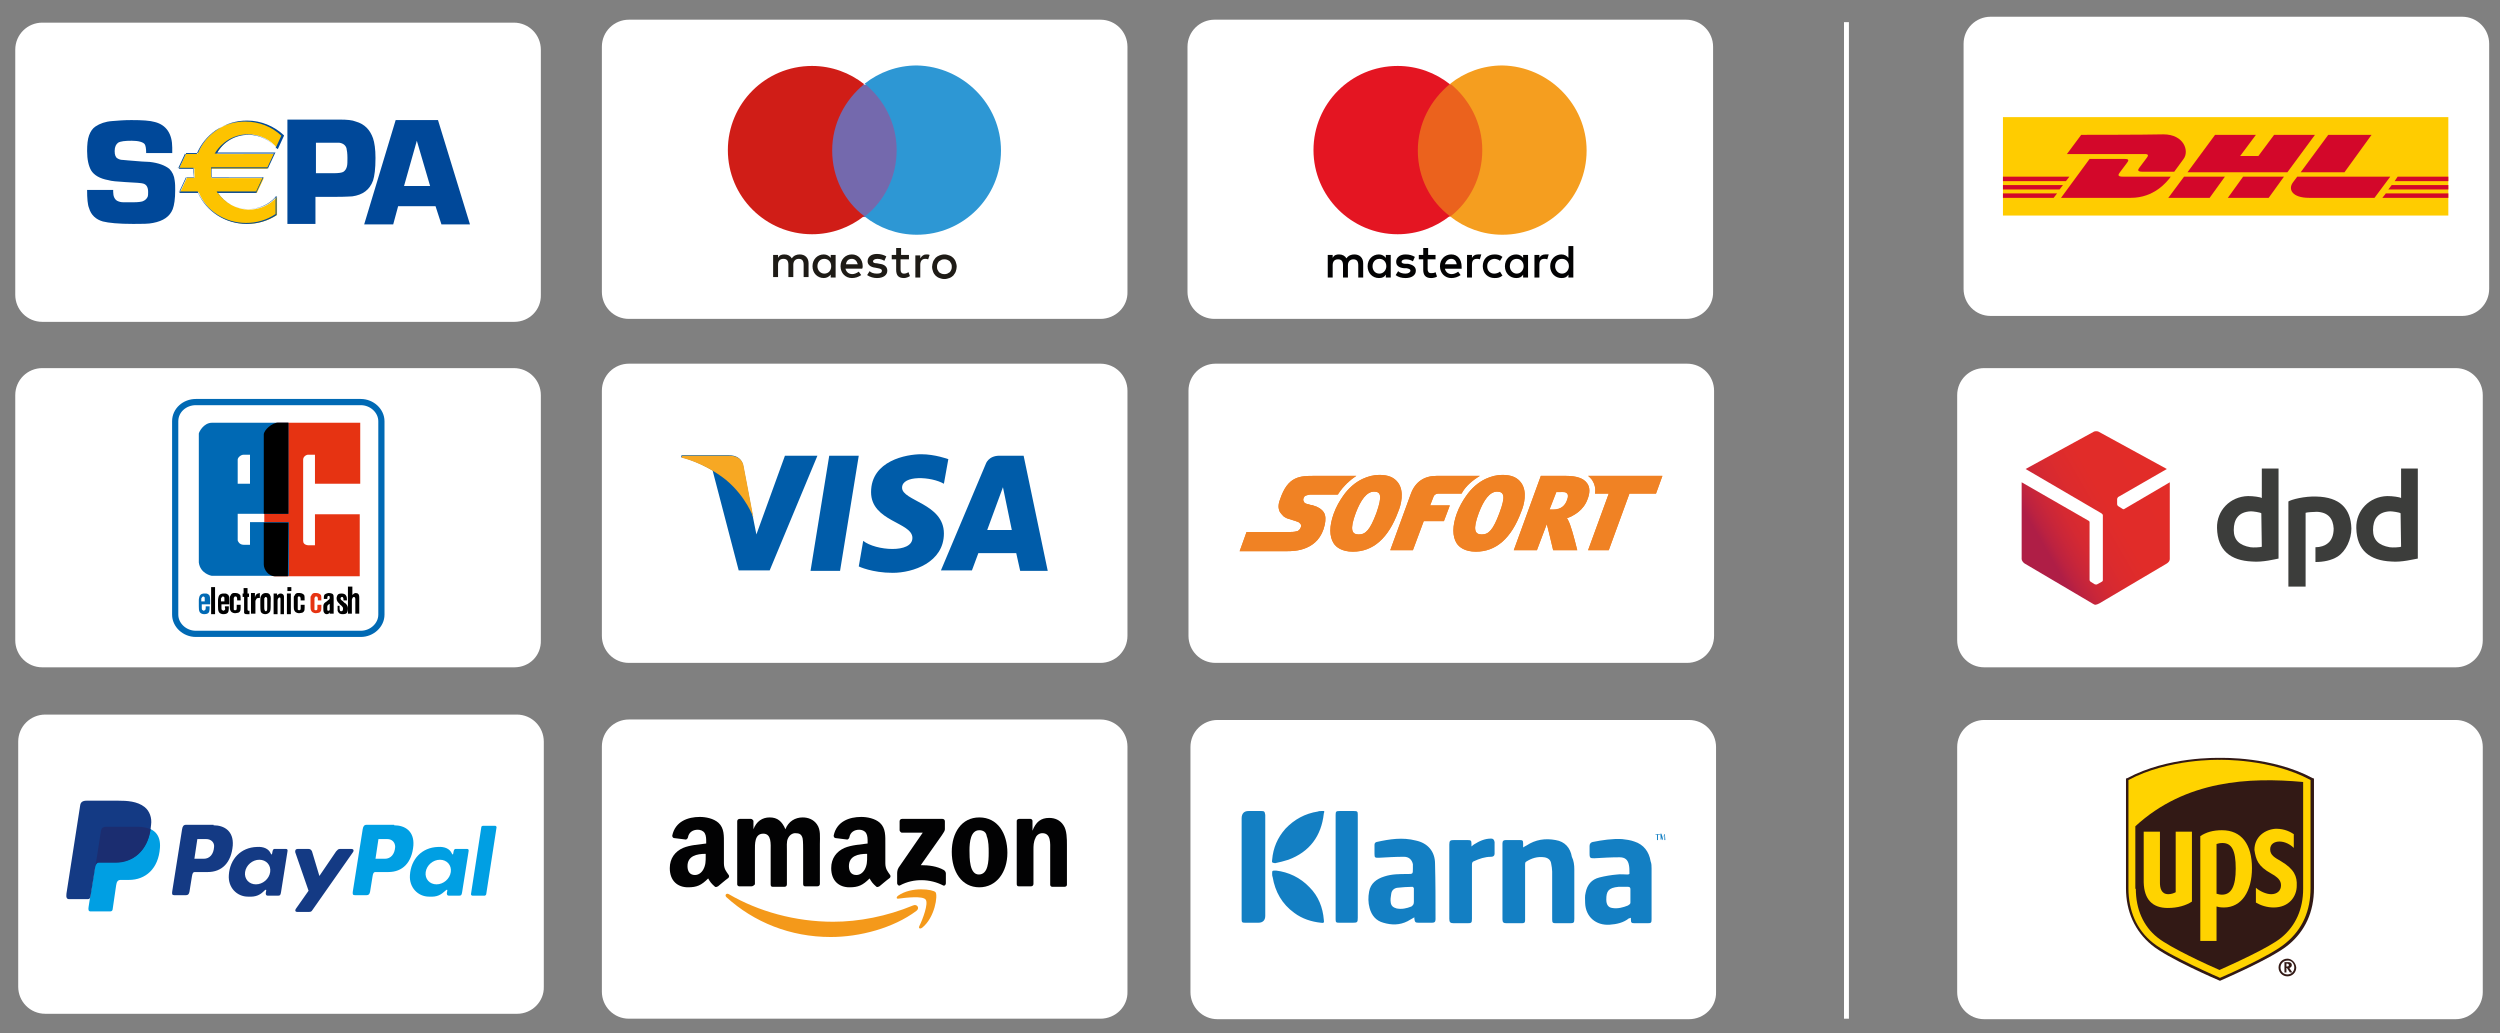 <?xml version="1.0" encoding="utf-8"?>
<!-- Generator: Adobe Illustrator 21.0.0, SVG Export Plug-In . SVG Version: 6.00 Build 0)  -->
<svg version="1.1" id="Ebene_1" xmlns="http://www.w3.org/2000/svg" xmlns:xlink="http://www.w3.org/1999/xlink" x="0px" y="0px"
	 viewBox="0 0 508 210" style="enable-background:new 0 0 508 210;" xml:space="preserve">
<rect x="0" y="0" width="508" height="210" fill="#808080" stroke="none"/>
<style type="text/css">
	.st0{fill-rule:evenodd;clip-rule:evenodd;fill:#FFFFFF;}
	.st1{clip-path:url(#SVGID_2_);fill:#137FC3;}
	.st2{fill-rule:evenodd;clip-rule:evenodd;fill:#009FE3;}
	.st3{fill-rule:evenodd;clip-rule:evenodd;fill:#143A84;}
	.st4{fill-rule:evenodd;clip-rule:evenodd;fill:#1B2D70;}
	.st5{fill:#7469AD;}
	.st6{fill:#D01D17;}
	.st7{fill:#2D97D4;}
	.st8{fill:#1E1B16;}
	.st9{fill:#004899;}
	.st10{fill:#FDC300;}
	.st11{fill-rule:evenodd;clip-rule:evenodd;fill:#FFFFFF;stroke:#0069B4;stroke-width:1.261;stroke-miterlimit:2.613;}
	.st12{fill-rule:evenodd;clip-rule:evenodd;fill:#0069B4;}
	.st13{fill-rule:evenodd;clip-rule:evenodd;}
	.st14{fill-rule:evenodd;clip-rule:evenodd;fill:#E63312;}
	.st15{fill-rule:evenodd;clip-rule:evenodd;fill:#F4991A;}
	.st16{fill-rule:evenodd;clip-rule:evenodd;fill:#020203;}
	.st17{fill:#F08224;}
	.st18{fill:#005CA9;}
	.st19{fill:#F7A823;}
	.st20{fill:#020203;}
	.st21{fill:#EB621D;}
	.st22{fill:#E41522;}
	.st23{fill:#F59E1F;}
	.st24{fill:#FFCC00;}
	.st25{fill:#D3072A;}
	.st26{fill:#321915;}
	.st27{fill:#FFD300;}
	.st28{fill-rule:evenodd;clip-rule:evenodd;fill:url(#XMLID_24_);}
	.st29{fill:#3C3D3B;}
	.st30{fill:none;stroke:#FFFFFF;stroke-miterlimit:10;}
</style>
<path class="st0" d="M104.5,135.6H8.6c-3.1,0-5.5-2.5-5.5-5.5V80.3c0-3.1,2.5-5.5,5.5-5.5h95.8c3.1,0,5.5,2.5,5.5,5.5v49.8
	C110,133.2,107.6,135.6,104.5,135.6z"/>
<path class="st0" d="M105.1,206H9.2c-3.1,0-5.5-2.5-5.5-5.5v-49.8c0-3.1,2.5-5.5,5.5-5.5h95.8c3.1,0,5.5,2.5,5.5,5.5v49.8
	C110.6,203.5,108.1,206,105.1,206z"/>
<path class="st0" d="M343.2,207.1h-95.8c-3.1,0-5.5-2.5-5.5-5.5v-49.8c0-3.1,2.5-5.5,5.5-5.5h95.8c3.1,0,5.5,2.5,5.5,5.5v49.8
	C348.8,204.6,346.3,207.1,343.2,207.1z"/>
<path class="st0" d="M342.8,134.7H247c-3.1,0-5.5-2.5-5.5-5.5V79.4c0-3.1,2.5-5.5,5.5-5.5h95.8c3.1,0,5.5,2.5,5.5,5.5v49.8
	C348.3,132.2,345.9,134.7,342.8,134.7z"/>
<path class="st0" d="M223.6,207h-95.8c-3.1,0-5.5-2.5-5.5-5.5v-49.8c0-3.1,2.5-5.5,5.5-5.5h95.8c3.1,0,5.5,2.5,5.5,5.5v49.8
	C229.2,204.5,226.7,207,223.6,207z"/>
<path class="st0" d="M223.6,64.8h-95.8c-3.1,0-5.5-2.5-5.5-5.5V9.5c0-3.1,2.5-5.5,5.5-5.5h95.8c3.1,0,5.5,2.5,5.5,5.5v49.8
	C229.2,62.3,226.7,64.8,223.6,64.8z"/>
<path class="st0" d="M342.6,64.8h-95.8c-3.1,0-5.5-2.5-5.5-5.5V9.5c0-3.1,2.5-5.5,5.5-5.5h95.8c3.1,0,5.5,2.5,5.5,5.5v49.8
	C348.2,62.3,345.7,64.8,342.6,64.8z"/>
<path class="st0" d="M104.5,65.4H8.6c-3.1,0-5.5-2.5-5.5-5.5V10.1c0-3.1,2.5-5.5,5.5-5.5h95.8c3.1,0,5.5,2.5,5.5,5.5v49.8
	C110,62.9,107.6,65.4,104.5,65.4z"/>
<g>
	<g>
		<defs>
			<rect id="SVGID_1_" x="252.3" y="164.8" width="86.1" height="23.8"/>
		</defs>
		<clipPath id="SVGID_2_">
			<use xlink:href="#SVGID_1_"  style="overflow:visible;"/>
		</clipPath>
		<path class="st1" d="M319.9,176.7c0,3.3,0,6.7,0,10c0,0.8-0.1,0.9-0.9,0.9c-0.9,0-1.8,0-2.8,0c-0.7,0-0.8-0.1-0.8-0.8
			c0-3.2,0-6.5,0-9.7c0-0.5-0.1-1.1-0.2-1.6c-0.1-0.8-0.7-1.2-1.4-1.3c-1.4-0.2-2.6,0.2-3.7,0.9c-0.2,0.1-0.2,0.4-0.2,0.6
			c0,2.7,0,5.4,0,8.2c0,1,0,2,0,3.1c0,0.5-0.2,0.6-0.7,0.6c-1,0-2,0-3.1,0c-0.6,0-0.8-0.2-0.8-0.8c0-5.1,0-10.3,0-15.4
			c0-0.5,0.2-0.7,0.7-0.7c0.9,0,1.8,0,2.8,0c0.6,0,0.7,0.1,0.7,0.7c0,0.2,0,0.4,0,0.8c0.3-0.2,0.5-0.3,0.7-0.4
			c1.8-1.2,3.8-1.5,5.9-1.1c1.9,0.3,3,1.6,3.3,3.4C319.8,174.9,319.9,175.8,319.9,176.7L319.9,176.7z M338.2,169.5L338,170
			c0,0.2-0.1,0.3-0.1,0.4c0-0.1-0.1-0.3-0.1-0.4l-0.2-0.6h-0.2l-0.1,1.2h0.1l0-0.5c0-0.2,0-0.4,0-0.5c0,0.1,0.1,0.3,0.1,0.5l0.2,0.6
			h0.1l0.2-0.6c0.1-0.2,0.1-0.3,0.2-0.4c0,0.1,0,0.3,0,0.5l0,0.5h0.2l-0.1-1.2H338.2z M291.6,175.5c0.1,3.8,0.1,7.5,0.1,11.3
			c0,0.5-0.2,0.7-0.7,0.7c-0.9,0-1.8,0-2.7,0c-0.7,0-0.8-0.1-0.9-0.8c0-0.1,0-0.2,0-0.3c-0.5,0.3-0.9,0.5-1.4,0.8
			c-1.6,0.8-3.2,0.8-4.9,0.3c-1.5-0.4-2.4-1.5-2.8-3c-0.3-1.1-0.3-2.2-0.1-3.3c0.3-1.7,1.5-2.6,3.1-3.1c1.5-0.5,3.1-0.5,4.7-0.5
			c1.1,0,1.1,0,1.1-1.1c0-0.3,0-0.6,0-0.9c-0.2-0.9-0.8-1.5-1.8-1.5c-1.7,0-3.4,0.1-5.1,0.2c-0.8,0-0.9,0-0.9-0.8c0-0.6,0-1.2,0-1.8
			c0-0.3,0.1-0.5,0.4-0.6c2.7-0.6,5.3-1,8-0.3C290.1,171.3,291.6,173,291.6,175.5L291.6,175.5z M287.3,183.2c0-0.4,0-0.8,0-1.2
			c0-0.5,0-1,0-1.5c0-0.1-0.2-0.3-0.3-0.3c-1,0-2.1,0.1-3.1,0.2c-0.6,0.1-1.1,0.5-1.2,1.2c-0.1,0.6-0.2,1.2-0.1,1.8
			c0.1,0.7,0.5,1,1.2,1.2c1,0.2,2,0,3-0.4C287.2,183.9,287.3,183.7,287.3,183.2L287.3,183.2z M335.6,176.5c0,3.4,0,6.9,0,10.3
			c0,0.7-0.1,0.8-0.8,0.8c-0.9,0-1.7,0-2.6,0c-0.7,0-0.8-0.1-0.8-0.8c0-0.1,0-0.2,0-0.2c0,0,0-0.1-0.1-0.1c-0.1,0.1-0.2,0.1-0.3,0.1
			c-1.1,0.9-2.5,1.2-3.9,1.3c-2.8,0.2-4.9-1.6-5-4.4c0-0.7-0.1-1.4,0.1-2.1c0.3-1.6,1.2-2.7,2.8-3.1c1.2-0.3,2.4-0.5,3.6-0.6
			c0.7-0.1,1.4,0,2.1,0c0.3,0,0.5-0.1,0.4-0.4c0-0.5,0-1-0.1-1.5c-0.2-1.1-0.8-1.6-1.9-1.6c-1.7,0-3.4,0.1-5.1,0.2c-0.8,0-1,0-1-0.9
			c0-0.5,0-1.1,0-1.6c0-0.4,0.2-0.7,0.6-0.8c2-0.4,4-0.7,6-0.6c0.8,0.1,1.7,0.2,2.5,0.5c1.9,0.6,3,2.1,3.3,4
			C335.6,175.5,335.6,176,335.6,176.5L335.6,176.5z M331.3,183.4c0-0.4,0-0.9,0-1.3c0-0.5,0-1,0-1.4c0-0.3-0.1-0.5-0.5-0.5
			c-0.6,0-1.3,0-1.9,0c-2.1,0.2-2.5,0.9-2.5,2.6c0,1,0.4,1.6,1.2,1.7c1.1,0.2,2.2-0.1,3.2-0.5C331.1,183.8,331.3,183.7,331.3,183.4
			L331.3,183.4z M275.1,164.8h-2.9c-0.7,0-0.8,0.1-0.8,0.8v21.2c0,0.6,0.1,0.7,0.7,0.7c0.9,0,1.9,0,2.8,0c0.9,0,1-0.1,1-1v-18
			c0-1,0-2,0-3C275.9,164.9,275.8,164.8,275.1,164.8L275.1,164.8z M336.3,169.6h0.4v1.1h0.2v-1.1h0.4v-0.1h-0.9V169.6z M303,170.4
			c-1.3,0-2.4,0.5-3.5,1.2c-0.1,0.1-0.3,0.2-0.5,0.4c0-0.2,0-0.4,0-0.5c0-0.7-0.1-0.8-0.8-0.8c-0.9,0-1.8,0-2.7,0
			c-0.8,0-1,0.1-1,0.9v6.8c0,2.8,0,5.5,0,8.3c0,0.7,0.2,0.9,0.9,0.9c0.9,0,1.9,0,2.8,0c0.8,0,0.9-0.1,0.9-0.9c0-3.7,0-7.3,0-11
			c0-0.4,0.1-0.6,0.4-0.7c1.1-0.5,2.2-0.9,3.5-0.9c0.4,0,0.7-0.2,0.7-0.6c0-0.8,0-1.6,0-2.4C303.6,170.6,303.4,170.4,303,170.4
			L303,170.4z M256.3,164.8c-0.9,0-1.7,0-2.6,0c-0.9,0-1.4,0.5-1.4,1.5v10.2c0,3.4,0,6.9,0,10.3c0,0.6,0.1,0.7,0.7,0.7
			c0.9,0,1.8,0,2.7,0c0.9,0,1.4-0.5,1.4-1.4v-20.5C257,164.9,256.9,164.8,256.3,164.8L256.3,164.8z M266.1,180.3
			c-1.9-2-4.3-3.1-6.8-3.4c-0.8,0-0.8,0-0.8,0.6c0,0.2,0,0.5,0.1,0.7c0.5,3,1.9,5.5,4.4,7.3c1.6,1.2,3.5,1.8,5.4,2
			c0.6,0.1,0.7,0,0.6-0.6C268.8,184.4,267.9,182.1,266.1,180.3L266.1,180.3z M268.5,164.8c-0.2,0-0.5,0-0.7,0.1
			c-2.6,0.4-4.8,1.6-6.6,3.5c-1.6,1.8-2.5,3.9-2.7,6.3c-0.1,0.6,0,0.6,0.6,0.7c0.9-0.2,1.8-0.4,2.7-0.7c4.3-1.6,6.7-4.8,7.2-9.4
			C269.2,164.8,269.1,164.7,268.5,164.8L268.5,164.8z M268.5,164.8"/>
	</g>
</g>
<g>
	<path class="st2" d="M21.6,168H28c3.4,0,4.7,1.7,4.5,4.3c-0.3,4.2-2.9,6.5-6.3,6.5h-1.7c-0.5,0-0.8,0.3-0.9,1.1l-0.7,4.8
		c0,0.3-0.2,0.5-0.5,0.5h-4c-0.4,0-0.5-0.3-0.4-0.9l2.4-15.5C20.6,168.3,20.9,168,21.6,168z"/>
	<path class="st3" d="M43.4,167.7c2.2,0,4.1,1.2,3.9,4.1c-0.3,3.5-2.2,5.4-5.1,5.4h-2.6c-0.4,0-0.5,0.3-0.6,0.9l-0.5,3.1
		c-0.1,0.5-0.3,0.7-0.7,0.7h-2.4c-0.4,0-0.5-0.2-0.4-0.8l2-12.6c0.1-0.6,0.3-0.9,0.8-0.9H43.4L43.4,167.7z M39.5,174.5l1.9,0
		c1.2,0,2-0.9,2.1-2.4c0.1-0.9-0.6-1.6-1.6-1.6l-1.8,0L39.5,174.5L39.5,174.5z M53.7,181c0.2-0.2,0.4-0.3,0.4-0.1l-0.1,0.6
		c0,0.3,0.1,0.5,0.4,0.5h2.1c0.4,0,0.5-0.1,0.6-0.7l1.3-8.2c0.1-0.4,0-0.6-0.3-0.6h-2.3c-0.2,0-0.3,0.1-0.4,0.4l-0.1,0.5
		c0,0.3-0.2,0.3-0.3,0c-0.4-0.9-1.4-1.4-2.8-1.3c-3.3,0.1-5.5,2.5-5.7,5.7c-0.2,2.5,1.6,4.4,3.9,4.4C52.1,182.3,52.9,181.8,53.7,181
		L53.7,181z M52,179.7c-1.4,0-2.4-1.1-2.2-2.5c0.2-1.4,1.5-2.5,2.9-2.5s2.4,1.1,2.2,2.5C54.7,178.6,53.4,179.7,52,179.7L52,179.7z
		 M62.6,172.5h-2.1c-0.4,0-0.6,0.3-0.5,0.7l2.7,7.8l-2.6,3.7c-0.2,0.3-0.1,0.6,0.3,0.6h2.4c0.4,0,0.5-0.1,0.7-0.4l8.2-11.7
		c0.3-0.4,0.1-0.7-0.3-0.7l-2.3,0c-0.4,0-0.5,0.2-0.8,0.5l-3.4,5l-1.5-5C63.2,172.6,63,172.5,62.6,172.5z"/>
	<path class="st2" d="M80.1,167.7c2.2,0,4.1,1.2,3.9,4.1c-0.3,3.5-2.2,5.4-5.1,5.4h-2.6c-0.4,0-0.5,0.3-0.6,0.9l-0.5,3.1
		c-0.1,0.5-0.3,0.7-0.7,0.7h-2.4c-0.4,0-0.5-0.2-0.4-0.8l2-12.6c0.1-0.6,0.3-0.9,0.8-0.9H80.1L80.1,167.7z M76.3,174.5l1.9,0
		c1.2,0,2-0.9,2.1-2.4c0-0.9-0.6-1.6-1.6-1.6l-1.8,0L76.3,174.5L76.3,174.5z M90.5,181c0.2-0.2,0.4-0.3,0.4-0.1l-0.1,0.6
		c0,0.3,0.1,0.5,0.4,0.5h2.1c0.4,0,0.5-0.1,0.6-0.7l1.3-8.2c0.1-0.4,0-0.6-0.3-0.6h-2.3c-0.2,0-0.3,0.1-0.4,0.4l-0.1,0.5
		c0,0.3-0.2,0.3-0.3,0c-0.4-0.9-1.4-1.4-2.8-1.3c-3.3,0.1-5.5,2.5-5.7,5.7c-0.2,2.5,1.6,4.4,3.9,4.4C88.9,182.3,89.6,181.8,90.5,181
		L90.5,181z M88.7,179.7c-1.4,0-2.4-1.1-2.2-2.5c0.2-1.4,1.5-2.5,2.9-2.5c1.4,0,2.4,1.1,2.2,2.5C91.4,178.6,90.1,179.7,88.7,179.7
		L88.7,179.7z M98.5,182H96c-0.2,0-0.3-0.2-0.3-0.3l2.1-13.6c0-0.2,0.2-0.3,0.4-0.3h2.4c0.2,0,0.3,0.2,0.3,0.3l-2.1,13.6
		C98.8,181.8,98.6,182,98.5,182z"/>
	<path class="st3" d="M17.6,162.7H24c1.8,0,3.9,0.1,5.4,1.3c1,0.8,1.5,2.2,1.3,3.6c-0.4,4.9-3.3,7.6-7.2,7.6h-3.2
		c-0.5,0-0.9,0.4-1,1.3l-0.9,5.6c-0.1,0.4-0.2,0.6-0.5,0.6h-3.9c-0.4,0-0.6-0.3-0.5-1.1l2.8-18C16.4,163,16.8,162.7,17.6,162.7z"/>
	<path class="st4" d="M19.4,176l1.1-7.1c0.1-0.6,0.4-0.9,1.1-0.9H28c1.1,0,1.9,0.2,2.6,0.5c-0.6,4.3-3.5,6.8-7.1,6.8h-3.2
		C19.8,175.2,19.5,175.4,19.4,176z"/>
</g>
<g>
	<rect x="168.2" y="17.2" class="st5" width="15" height="26.9"/>
	<path class="st6" d="M169.1,30.6c0-5.5,2.6-10.3,6.5-13.5c-2.9-2.3-6.6-3.7-10.6-3.7c-9.5,0-17.1,7.7-17.1,17.1
		c0,9.5,7.7,17.1,17.1,17.1c4,0,7.7-1.4,10.6-3.7C171.7,41,169.1,36.1,169.1,30.6"/>
	<path class="st7" d="M203.4,30.6c0,9.5-7.7,17.1-17.1,17.1c-4,0-7.7-1.4-10.6-3.7c4-3.1,6.5-8,6.5-13.5c0-5.5-2.6-10.3-6.5-13.5
		c2.9-2.3,6.6-3.7,10.6-3.7C195.7,13.5,203.4,21.2,203.4,30.6"/>
	<path class="st8" d="M188.2,51.7c0.2,0,0.5,0,0.7,0.1l-0.3,0.9c-0.2-0.1-0.4-0.1-0.6-0.1c-0.6,0-1,0.4-1,1.2v2.6h-1v-4.5h1v0.6
		C187.3,52,187.7,51.7,188.2,51.7 M184.6,52.7H183v2.1c0,0.5,0.2,0.8,0.7,0.8c0.3,0,0.6-0.1,0.9-0.3l0.3,0.8
		c-0.3,0.2-0.8,0.4-1.2,0.4c-1.2,0-1.6-0.6-1.6-1.7v-2.1h-0.9v-0.9h0.9v-1.4h1v1.4h1.6V52.7z M171.9,53.7c0.1-0.7,0.5-1.1,1.2-1.1
		c0.6,0,1,0.4,1.2,1.1H171.9z M175.3,54.1c0-1.4-0.9-2.4-2.2-2.4c-1.3,0-2.3,1-2.3,2.4c0,1.4,1,2.4,2.3,2.4c0.7,0,1.3-0.2,1.9-0.6
		l-0.5-0.7c-0.4,0.3-0.9,0.5-1.3,0.5c-0.6,0-1.2-0.3-1.4-1.1h3.4C175.3,54.4,175.3,54.2,175.3,54.1 M179.7,53
		c-0.3-0.2-0.8-0.4-1.4-0.4c-0.5,0-0.9,0.2-0.9,0.5c0,0.3,0.3,0.4,0.8,0.4l0.5,0.1c1,0.1,1.6,0.6,1.6,1.4c0,0.9-0.8,1.5-2.1,1.5
		c-0.7,0-1.4-0.2-2-0.6l0.5-0.8c0.3,0.3,0.8,0.5,1.5,0.5c0.7,0,1-0.2,1-0.6c0-0.3-0.3-0.4-0.8-0.5l-0.5-0.1c-1-0.1-1.6-0.6-1.6-1.3
		c0-0.9,0.7-1.5,1.9-1.5c0.7,0,1.4,0.2,1.9,0.5L179.7,53z M191.9,52.7c-0.2,0-0.4,0-0.6,0.1c-0.2,0.1-0.3,0.2-0.5,0.3
		c-0.1,0.1-0.2,0.3-0.3,0.5c-0.1,0.2-0.1,0.4-0.1,0.6c0,0.2,0,0.4,0.1,0.6c0.1,0.2,0.2,0.3,0.3,0.5c0.1,0.1,0.3,0.2,0.5,0.3
		c0.2,0.1,0.4,0.1,0.6,0.1c0.2,0,0.4,0,0.6-0.1c0.2-0.1,0.3-0.2,0.5-0.3c0.1-0.1,0.2-0.3,0.3-0.5c0.1-0.2,0.1-0.4,0.1-0.6
		c0-0.2,0-0.4-0.1-0.6c-0.1-0.2-0.2-0.3-0.3-0.5c-0.1-0.1-0.3-0.2-0.5-0.3C192.3,52.7,192.1,52.7,191.9,52.7 M191.9,51.7
		c0.4,0,0.7,0.1,1,0.2c0.3,0.1,0.6,0.3,0.8,0.5c0.2,0.2,0.4,0.5,0.5,0.8c0.1,0.3,0.2,0.6,0.2,1c0,0.3-0.1,0.7-0.2,1
		c-0.1,0.3-0.3,0.5-0.5,0.8c-0.2,0.2-0.5,0.4-0.8,0.5c-0.3,0.1-0.6,0.2-1,0.2c-0.4,0-0.7-0.1-1-0.2c-0.3-0.1-0.6-0.3-0.8-0.5
		c-0.2-0.2-0.4-0.5-0.5-0.8c-0.1-0.3-0.2-0.6-0.2-1c0-0.3,0.1-0.7,0.2-1c0.1-0.3,0.3-0.5,0.5-0.8c0.2-0.2,0.5-0.4,0.8-0.5
		C191.2,51.8,191.5,51.7,191.9,51.7 M166.1,54.1c0-0.8,0.5-1.5,1.4-1.5c0.8,0,1.4,0.6,1.4,1.5c0,0.8-0.5,1.5-1.4,1.5
		C166.7,55.6,166.1,54.9,166.1,54.1 M169.8,54.1v-2.3h-1v0.6c-0.3-0.4-0.8-0.7-1.4-0.7c-1.3,0-2.3,1-2.3,2.4c0,1.4,1,2.4,2.3,2.4
		c0.6,0,1.1-0.3,1.4-0.7v0.6h1V54.1z M164.3,56.4v-2.9c0-1.1-0.7-1.8-1.8-1.8c-0.6,0-1.2,0.2-1.6,0.8c-0.3-0.5-0.8-0.8-1.5-0.8
		c-0.5,0-1,0.1-1.3,0.7v-0.6h-1v4.5h1v-2.5c0-0.8,0.4-1.2,1.1-1.2c0.7,0,1,0.4,1,1.2v2.5h1v-2.5c0-0.8,0.5-1.2,1.1-1.2
		c0.7,0,1,0.4,1,1.2v2.5H164.3z"/>
</g>
<g>
	<g>
		<g>
			<g>
				<path class="st9" d="M35,31.1h-5.3c0-0.9-0.1-1.5-0.3-1.8c-0.3-0.4-1.2-0.7-2.6-0.7c-1.4,0-2.3,0.1-2.8,0.4
					c-0.4,0.3-0.7,0.8-0.7,1.7c0,0.8,0.2,1.3,0.6,1.5c0.3,0.2,0.7,0.3,1.1,0.3l1.1,0.1c2.3,0.2,3.7,0.3,4.3,0.3
					c1.8,0.2,3.1,0.7,4,1.4c0.6,0.6,1,1.4,1.1,2.4c0.1,0.6,0.1,1.3,0.1,2c0,1.7-0.2,3-0.5,3.8c-0.6,1.5-1.9,2.4-4,2.8
					c-0.9,0.2-2.2,0.2-4,0.2c-3,0-5-0.2-6.2-0.5c-1.4-0.4-2.4-1.3-2.8-2.7c-0.3-0.7-0.4-2-0.4-3.7h5.3c0,0.2,0,0.3,0,0.4
					c0,0.9,0.3,1.5,0.8,1.8c0.4,0.2,0.8,0.3,1.3,0.3h2c1,0,1.6-0.1,1.9-0.2c0.5-0.2,0.8-0.5,1-0.9c0.1-0.3,0.1-0.6,0.1-1
					c0-0.9-0.3-1.5-1-1.7c-0.3-0.1-1.4-0.2-3.6-0.3c-1.7-0.1-2.9-0.2-3.5-0.4c-1.7-0.3-2.9-1-3.5-2c-0.5-0.9-0.8-2.2-0.8-3.9
					c0-1.3,0.1-2.4,0.4-3.2c0.3-0.8,0.7-1.4,1.3-1.8c0.9-0.6,2-1,3.4-1.1c1.2-0.1,2.4-0.2,3.9-0.2c2.2,0,3.8,0.1,4.8,0.4
					c2.3,0.6,3.5,2.4,3.5,5.2C35,30.3,35,30.6,35,31.1z"/>
			</g>
		</g>
		<g>
			<g>
				<path class="st9" d="M58.4,45.6V24.3h8.3H68h1c1.5,0,2.6,0.1,3.3,0.4c1.8,0.5,2.9,1.7,3.5,3.4c0.3,0.9,0.5,2.2,0.5,4
					c0,2.2-0.2,3.7-0.5,4.6c-0.7,1.9-2.1,2.9-4.2,3.2c-0.2,0-1.3,0.1-3.2,0.1l-0.9,0h-3.4v5.5H58.4z M64.1,35.2h3.6
					c1.1,0,1.8-0.1,2.1-0.3c0.3-0.2,0.6-0.6,0.7-1.1c0.1-0.4,0.1-0.9,0.1-1.7c0-0.9-0.1-1.6-0.2-2c-0.2-0.6-0.7-1-1.5-1.1
					c-0.2,0-0.5,0-1.1,0h-3.6V35.2z"/>
			</g>
		</g>
		<g>
			<g>
				<path class="st9" d="M88.5,41.9h-7.6l-1,3.7H74l6.4-21.2h8.6l6.5,21.2h-5.8L88.5,41.9z M87.4,37.8l-2.7-9.2l-2.6,9.2H87.4z"/>
			</g>
		</g>
		<g>
			<g>
				<path class="st10" d="M50.5,27.3c2.4,0,4.5,1.1,5.8,2.8l1.2-2.6c-1.9-1.8-4.5-2.9-7.4-2.9c-4.5,0-8.4,2.7-9.9,6.6h-2.4l-1.4,3
					h3.1c0,0.3,0,0.6,0,0.9c0,0.3,0,0.7,0.1,1h-1.6l-1.4,3h3.8c1.6,3.8,5.4,6.4,9.9,6.4c2.2,0,4.3-0.7,6-1.8v-3.7
					c-1.4,1.6-3.4,2.6-5.7,2.6c-2.6,0-4.9-1.4-6.3-3.4h7.9l1.4-3H43c-0.1-0.4-0.1-0.7-0.1-1.1c0-0.3,0-0.5,0-0.8h11.4l1.4-3H44
					C45.3,28.8,47.7,27.3,50.5,27.3z"/>
			</g>
			<g>
				<path class="st9" d="M50.5,27.4c2.2,0,4.3,1,5.8,2.8l0.1,0.1l0.1-0.1l1.2-2.6l0-0.1l0,0c-2-1.9-4.7-3-7.5-3
					c-2.2,0-4.3,0.6-6.1,1.9c-1.8,1.2-3.1,2.8-3.9,4.8l0.1-0.1h-2.4h-0.1l0,0.1l-1.4,3l-0.1,0.1h0.1h3.1l-0.1-0.1c0,0.3,0,0.6,0,0.9
					c0,0.3,0,0.7,0.1,1l0.1-0.1h-1.6h-0.1l0,0.1l-1.4,3l-0.1,0.1h0.1h3.8l-0.1-0.1c1.7,3.9,5.6,6.4,9.9,6.4c2.2,0,4.3-0.6,6.1-1.8
					l0,0v0v-3.7v-0.2l-0.2,0.2c-1.4,1.6-3.5,2.5-5.6,2.5c-2.5,0-4.8-1.3-6.2-3.4l-0.1,0.1h7.9h0.1l0-0.1l1.4-3l0.1-0.1h-0.1H43
					l0.1,0.1c-0.1-0.4-0.1-0.7-0.1-1.1c0-0.2,0-0.5,0-0.8L43,34.2h11.4h0.1l0-0.1l1.4-3l0.1-0.1h-0.1H44l0.1,0.1
					C45.4,28.8,47.8,27.4,50.5,27.4z M44,31.2h11.8l-0.1-0.1l-1.4,3l0.1-0.1H43h-0.1l0,0.1c0,0.3,0,0.5,0,0.8c0,0.4,0,0.8,0.1,1.1
					l0,0.1H43h10.4L53.4,36L52,39l0.1-0.1h-7.9H44l0.1,0.1c1.4,2.2,3.8,3.5,6.4,3.5c2.2,0,4.3-0.9,5.7-2.6L56,39.9v3.7l0-0.1
					c-1.8,1.2-3.8,1.8-6,1.8c-4.3,0-8.1-2.5-9.8-6.3l0-0.1h-0.1h-3.8l0.1,0.1l1.4-3l-0.1,0.1h1.6h0.1l0-0.1c0-0.3-0.1-0.7-0.1-1
					c0-0.3,0-0.5,0-0.8l0-0.1h-0.1h-3.1l0.1,0.1l1.4-3l-0.1,0.1h2.4h0.1l0-0.1c0.8-1.9,2.1-3.5,3.8-4.7c1.8-1.2,3.9-1.8,6-1.8
					c2.8,0,5.4,1,7.4,2.9l0-0.1l-1.2,2.6l0.2,0c-1.5-1.8-3.6-2.8-5.9-2.8c-2.7,0-5.2,1.5-6.6,3.8l-0.1,0.1H44z"/>
			</g>
		</g>
	</g>
</g>
<g>
	<path class="st11" d="M39.8,81.7h33.5c2.3,0,4.2,1.8,4.2,3.9v39.3c0,2.1-1.9,3.9-4.2,3.9H39.8c-2.3,0-4.2-1.8-4.2-3.9V85.6
		C35.6,83.4,37.5,81.7,39.8,81.7L39.8,81.7z"/>
	<path class="st12" d="M42.4,122.8H41v0.8c0,0.2,0,0.3,0.2,0.4c0,0,0.1,0.1,0.2,0.1c0,0,0.1,0,0.2-0.1c0.2-0.1,0.2-0.3,0.2-0.5v-0.3
		h0.8c0,0.3,0,0.8-0.1,1.1c-0.1,0.3-0.4,0.5-1,0.5c-0.3,0-0.7-0.1-0.9-0.4c-0.2-0.3-0.2-0.8-0.2-1.2v-0.5c0-0.2,0-0.5,0-0.7
		c0-0.1,0-0.4,0.1-0.7c0.2-0.7,0.8-0.7,1.1-0.7c0.1,0,0.2,0,0.3,0c0.2,0,0.5,0.2,0.6,0.3c0.2,0.3,0.2,0.8,0.2,1.1V122.8L42.4,122.8z
		 M41.6,122.2v-0.6c0-0.1,0-0.3-0.1-0.3c0,0-0.1-0.1-0.2-0.1c0,0-0.1,0-0.2,0.1c-0.1,0.1-0.1,0.2-0.2,0.3v0.6H41.6L41.6,122.2z"/>
	<polygon class="st13" points="43.7,119.3 43.7,124.8 42.9,124.8 42.9,119.3 43.7,119.3 	"/>
	<path class="st13" d="M46.4,122.8H45v0.8c0,0.2,0,0.3,0.2,0.4c0,0,0.1,0.1,0.2,0.1c0,0,0.1,0,0.2-0.1c0.2-0.1,0.2-0.3,0.1-0.5v-0.3
		h0.8c0,0.3,0,0.8-0.1,1.1c-0.1,0.3-0.4,0.5-1,0.5c-0.3,0-0.7-0.1-0.9-0.4c-0.2-0.3-0.2-0.8-0.2-1.2v-0.5c0-0.2,0-0.5,0-0.7
		c0-0.1,0-0.4,0.1-0.7c0.2-0.7,0.8-0.7,1.1-0.7c0.1,0,0.2,0,0.3,0c0.2,0,0.5,0.2,0.6,0.3c0.2,0.3,0.2,0.8,0.2,1.1V122.8L46.4,122.8z
		 M45.6,122.2v-0.6c0-0.1,0-0.3-0.1-0.3c0,0-0.1-0.1-0.2-0.1c0,0-0.1,0-0.2,0.1c-0.1,0.1-0.1,0.2-0.2,0.3v0.6H45.6L45.6,122.2z"/>
	<path class="st13" d="M48.2,122.1c0-0.3,0-0.6-0.1-0.8c0,0-0.1-0.1-0.2-0.1c0,0-0.1,0-0.2,0c-0.1,0.1-0.1,0.2-0.2,0.3
		c0,0.4,0,0.8,0,1.1c0,0.4,0,0.7,0,1.1c0,0,0,0.1,0,0.1c0,0.1,0,0.2,0.3,0.2c0.3,0,0.3-0.2,0.3-0.5c0-0.2,0-0.4,0-0.6l0.8,0
		c0,0.2,0,0.4,0,0.6c0,0.3,0,0.6-0.2,0.8c-0.1,0.1-0.2,0.2-0.3,0.2c-0.1,0-0.3,0.1-0.6,0.1c-0.1,0-0.6,0-0.9-0.4
		c-0.2-0.3-0.2-0.6-0.2-0.9c0-0.4,0-0.9,0-1.3c0-0.2,0-0.4,0-0.6c0-0.2,0-0.2,0.1-0.3c0.2-0.5,0.5-0.6,0.7-0.6c0.2,0,0.4,0,0.4,0
		c0.5,0,0.8,0.3,0.9,0.4c0.1,0.2,0.1,0.5,0.1,1.1H48.2L48.2,122.1z"/>
	<path class="st13" d="M49.5,120.6v-1.1h0.8v1.1h0.3v0.7h-0.3v2.4c0,0.2,0,0.3,0.1,0.4c0,0,0.1,0,0.2,0c0,0,0.1,0,0.1,0l0,0.7
		c-0.2,0-0.3,0-0.5,0c-0.2,0-0.3,0-0.5-0.1c0-0.1-0.1-0.1-0.1-0.2c0-0.1,0-0.1,0-0.3v-2.9h-0.3v-0.7H49.5L49.5,120.6z"/>
	<path class="st13" d="M51.8,120.6l0,0.8c0.1-0.3,0.1-0.4,0.2-0.5c0.2-0.3,0.4-0.3,0.8-0.4l0,1c-0.3,0-0.6,0-0.7,0.2
		c-0.1,0.2-0.2,0.3-0.2,0.5v2.5H51v-4.2H51.8L51.8,120.6z"/>
	<path class="st13" d="M52.9,121.9c0-0.3,0-0.6,0.2-0.9c0.1-0.2,0.4-0.5,0.9-0.5c0.6,0,0.8,0.2,0.9,0.5c0.2,0.3,0.1,0.8,0.1,1.5
		c0,0.2,0,0.5,0,0.7c0,0,0,0.7-0.1,1c-0.2,0.4-0.6,0.6-1,0.6c-0.4,0-0.8-0.2-0.9-0.5c-0.1-0.3-0.1-1-0.1-1.4
		C52.9,122.6,52.9,122.2,52.9,121.9L52.9,121.9L52.9,121.9z M54.3,122.3c0-0.2,0-0.4,0-0.6c0,0,0-0.2-0.1-0.3
		c-0.1-0.1-0.2-0.1-0.2-0.1c-0.1,0-0.2,0.1-0.3,0.3c0,0.2,0,0.4,0,0.8c0,0.3,0,0.6,0,0.9c0,0.3,0,0.6,0.1,0.7c0,0.1,0.1,0.2,0.2,0.2
		c0.1,0,0.1,0,0.2-0.1c0.1-0.1,0.1-0.3,0.1-0.7V122.3L54.3,122.3z"/>
	<path class="st13" d="M56.3,120.6l0,0.4c0,0,0.1-0.1,0.1-0.1c0.1-0.1,0.3-0.3,0.6-0.3c0.1,0,0.2,0,0.4,0.1c0.3,0.2,0.3,0.4,0.3,0.7
		v3.4H57v-3c0-0.2,0-0.3-0.1-0.4c-0.1,0-0.1,0-0.1,0c-0.1,0-0.2,0.1-0.2,0.1c-0.2,0.2-0.2,0.4-0.2,0.6v2.7h-0.8v-4.2H56.3
		L56.3,120.6z"/>
	<path class="st13" d="M59.1,120.6v4.2h-0.8v-4.2H59.1L59.1,120.6z M59.2,119.3v0.8h-0.8v-0.8H59.2L59.2,119.3z"/>
	<path class="st13" d="M61.1,122.1c0-0.3,0-0.6-0.1-0.8c0,0-0.1-0.1-0.2-0.1c-0.1,0-0.1,0-0.2,0c-0.1,0.1-0.1,0.2-0.1,0.3
		c0,0.4,0,0.8,0,1.1c0,0.4,0,0.7,0,1.1c0,0,0,0.1,0,0.1c0,0.1,0.1,0.2,0.3,0.2c0.3,0,0.3-0.2,0.3-0.5c0-0.2,0-0.4,0-0.6l0.8,0
		c0,0.2,0,0.4,0,0.6c0,0.3,0,0.6-0.2,0.8c-0.1,0.1-0.2,0.2-0.3,0.2c-0.1,0-0.3,0.1-0.6,0.1c-0.1,0-0.6,0-0.9-0.4
		c-0.2-0.3-0.2-0.6-0.2-0.9c0-0.4,0-0.9,0-1.3c0-0.2,0-0.4,0-0.6c0-0.2,0-0.2,0.1-0.3c0.2-0.5,0.5-0.6,0.7-0.6c0.2,0,0.4,0,0.4,0
		c0.5,0,0.8,0.3,0.9,0.4c0.1,0.2,0.1,0.5,0.1,1.1H61.1L61.1,122.1z"/>
	<path class="st14" d="M64.6,122.1c0-0.3,0-0.6-0.1-0.8c0,0-0.1-0.1-0.2-0.1c0,0-0.1,0-0.2,0c-0.1,0.1-0.1,0.2-0.2,0.3
		c0,0.4,0,0.8,0,1.1c0,0.4,0,0.7,0,1.1c0,0,0,0.1,0,0.1c0,0.1,0,0.2,0.3,0.2c0.3,0,0.3-0.2,0.3-0.5c0-0.2,0-0.4,0-0.6l0.8,0
		c0,0.2,0,0.4,0,0.6c0,0.3,0,0.6-0.2,0.8c-0.1,0.1-0.2,0.2-0.3,0.2c-0.1,0-0.3,0.1-0.6,0.1c-0.1,0-0.6,0-0.9-0.4
		c-0.2-0.3-0.2-0.6-0.2-0.9c0-0.4,0-0.9,0-1.3c0-0.2,0-0.4,0-0.6c0-0.2,0-0.2,0.1-0.3c0.2-0.5,0.5-0.6,0.7-0.6c0.2,0,0.4,0,0.4,0
		c0.5,0,0.8,0.3,0.9,0.4c0.1,0.2,0.1,0.5,0.1,1.1H64.6L64.6,122.1z"/>
	<path class="st13" d="M65.8,121.9c0-0.5,0-0.8,0.1-1c0.2-0.3,0.8-0.4,0.9-0.4c0,0,0.5,0,0.8,0.2c0.2,0.2,0.2,0.4,0.2,0.9v3.1h-0.8
		v-0.3c0,0.1-0.1,0.1-0.1,0.2c-0.1,0.1-0.3,0.2-0.5,0.2c-0.1,0-0.4,0-0.6-0.4c-0.1-0.2-0.1-0.6-0.1-0.9v-0.3c0-0.3,0.1-0.6,0.4-0.8
		c0.1-0.1,0.5-0.3,0.5-0.4c0.2-0.1,0.3-0.2,0.4-0.4c0-0.1,0-0.1,0-0.2c0,0,0-0.2-0.1-0.3c0,0-0.1,0-0.2,0c-0.1,0-0.1,0-0.1,0.1
		c-0.1,0.1-0.1,0.3-0.1,0.5H65.8L65.8,121.9z M66.8,122.8c0,0-0.1,0.1-0.2,0.2c-0.1,0.1-0.1,0.2-0.1,0.5c0,0.1,0,0.2,0,0.3
		c0,0.1,0,0.2,0.1,0.3c0,0,0.1,0,0.1,0c0,0,0.1,0,0.1,0C67,124,67,124,67,123.9c0-0.2,0-0.6,0-1.2C67,122.7,66.9,122.8,66.8,122.8
		L66.8,122.8L66.8,122.8z"/>
	<path class="st13" d="M69,123.2c0,0.4,0,0.7,0.1,0.9c0,0.1,0.2,0.1,0.3,0.1c0.3,0,0.3-0.4,0.3-0.5c0,0,0-0.1,0-0.2
		c-0.1-0.2-0.2-0.3-0.4-0.5c-0.2-0.1-0.3-0.3-0.4-0.4c0,0-0.1-0.1-0.1-0.1c-0.1-0.1-0.4-0.4-0.4-0.9c0-0.1,0-0.3,0.1-0.5
		c0.1-0.3,0.3-0.5,0.9-0.5c0.5,0,0.8,0.2,0.9,0.4c0.2,0.3,0.2,0.6,0.2,1l-0.7,0c0-0.3,0-0.7-0.3-0.7c-0.2,0-0.3,0.2-0.3,0.3
		c0,0.2,0.2,0.4,0.4,0.5c0.1,0.1,0.2,0.2,0.3,0.3c0.1,0.1,0.2,0.2,0.3,0.2c0.3,0.3,0.5,0.6,0.5,1c0,0.1,0,0.6-0.2,0.9
		c-0.1,0.2-0.4,0.3-0.9,0.3c-0.7,0-0.9-0.4-1-0.7c0-0.1,0-0.2,0-0.4v-0.6H69L69,123.2z"/>
	<path class="st13" d="M71.6,119.3v1.6c0.2-0.2,0.4-0.4,0.7-0.4c0.2,0,0.3,0.1,0.4,0.1c0.3,0.2,0.3,0.6,0.3,0.9v3.2h-0.8v-3
		c0,0,0-0.4-0.3-0.4c0,0-0.1,0-0.2,0.1c-0.1,0.1-0.2,0.4-0.2,0.5v2.8h-0.8v-5.5H71.6L71.6,119.3z"/>
	<path class="st14" d="M73.1,117.1c0,0-17,0-17.1,0c-1.4,0-2.3-1.4-2.3-2.4c0-0.9,0-25.4,0-26.4c0-0.9,1.6-2.4,2.8-2.4
		c1.1,0,16.7,0,16.7,0v12.4H64v-5.9c0,0-0.6,0-1.4,0c-0.4,0-1,0.4-1,1c0,1.3,0,16.1,0,16.5c0,0.4,0.2,0.8,1,0.9c0.8,0,1.4,0,1.4,0
		v-6.3h9.1V117.1L73.1,117.1z"/>
	<path class="st12" d="M43.1,85.9c1.9,0,15.5,0,15.5,0v18.5l-10.3,0c0,0,0,5.3,0,5.4c0,0.1,0.3,0.9,1.2,0.9c0.2,0,1.3,0,1.3,0v-4.6
		h7.9l0,10.9H43c0,0-2.3-0.4-2.6-2.7c0-0.9,0-25.7,0-26.2C40.4,87.9,41.3,85.9,43.1,85.9L43.1,85.9L43.1,85.9z M50.8,92.4
		c0,0-0.7,0-1.3,0c-0.6,0-1.2,0.6-1.2,1c0,0.4,0,4.9,0,4.9h2.5V92.4L50.8,92.4z"/>
	<path class="st13" d="M58.6,106.2h-5c0,4.5,0,8.2,0,8.5c0,1,0.9,2.4,2.3,2.4h2.6L58.6,106.2L58.6,106.2z"/>
	<path class="st13" d="M58.6,104.4V85.9c-1.1,0-2,0-2.2,0c-1.1,0-2.8,1.5-2.8,2.4c0,0.5,0,8.9,0,16.1H58.6L58.6,104.4z"/>
</g>
<g>
	<g>
		<path class="st15" d="M186.2,185.1c-4.7,3.5-11.5,5.3-17.4,5.3c-8.2,0-15.6-3-21.2-8.1c-0.4-0.4,0-0.9,0.5-0.6
			c6,3.5,13.5,5.6,21.2,5.6c5.2,0,10.9-1.1,16.2-3.3C186.3,183.6,187,184.5,186.2,185.1z"/>
		<path class="st15" d="M188.1,182.8c-0.6-0.8-4-0.4-5.5-0.2c-0.5,0.1-0.5-0.3-0.1-0.6c2.7-1.9,7.1-1.3,7.6-0.7
			c0.5,0.6-0.1,5.1-2.7,7.2c-0.4,0.3-0.8,0.2-0.6-0.3C187.5,186.8,188.7,183.6,188.1,182.8z"/>
	</g>
	<path class="st16" d="M182.8,168.7v-1.8c0-0.3,0.2-0.5,0.5-0.5l8.2,0c0.3,0,0.5,0.2,0.5,0.5l0,1.6c0,0.3-0.2,0.6-0.6,1.2l-4.3,6.1
		c1.6,0,3.3,0.2,4.7,1c0.3,0.2,0.4,0.5,0.4,0.7v2c0,0.3-0.3,0.6-0.6,0.4c-2.5-1.3-5.9-1.5-8.7,0c-0.3,0.2-0.6-0.2-0.6-0.4v-1.9
		c0-0.3,0-0.8,0.3-1.3l4.9-7.1l-4.3,0C183,169.1,182.8,168.9,182.8,168.7z"/>
	<path class="st16" d="M152.7,180.1h-2.5c-0.2,0-0.4-0.2-0.4-0.4l0-12.8c0-0.3,0.2-0.5,0.5-0.5l2.3,0c0.2,0,0.4,0.2,0.5,0.4v1.7h0
		c0.6-1.6,1.8-2.4,3.3-2.4c1.6,0,2.5,0.8,3.2,2.4c0.6-1.6,2-2.4,3.5-2.4c1.1,0,2.2,0.4,2.9,1.4c0.8,1.1,0.6,2.6,0.6,4l0,8.1
		c0,0.3-0.2,0.5-0.5,0.5h-2.5c-0.3,0-0.4-0.2-0.4-0.5l0-6.8c0-0.5,0-1.9-0.1-2.4c-0.2-0.9-0.7-1.1-1.5-1.1c-0.6,0-1.2,0.4-1.5,1.1
		c-0.3,0.6-0.2,1.7-0.2,2.5v6.8c0,0.3-0.2,0.5-0.5,0.5H157c-0.3,0-0.4-0.2-0.4-0.5l0-6.8c0-1.4,0.2-3.5-1.5-3.5
		c-1.8,0-1.7,2.1-1.7,3.5l0,6.8C153.2,179.9,153,180.1,152.7,180.1z"/>
	<path class="st16" d="M199,166.1c3.7,0,5.7,3.2,5.7,7.2c0,3.9-2.2,7-5.7,7c-3.6,0-5.6-3.2-5.6-7.2
		C193.4,169.2,195.4,166.1,199,166.1z M199,168.7c-1.8,0-2,2.5-2,4.1c0,1.6,0,4.9,1.9,4.9c1.9,0,2-2.7,2-4.4c0-1.1,0-2.4-0.4-3.4
		C200.4,169.1,199.8,168.7,199,168.7z"/>
	<path class="st16" d="M209.5,180.1H207c-0.3,0-0.4-0.2-0.4-0.5l0-12.8c0-0.2,0.2-0.4,0.5-0.4l2.3,0c0.2,0,0.4,0.2,0.4,0.4v2h0
		c0.7-1.8,1.7-2.6,3.4-2.6c1.1,0,2.2,0.4,2.9,1.5c0.7,1,0.7,2.8,0.7,4v8.1c0,0.2-0.2,0.4-0.5,0.4h-2.5c-0.2,0-0.4-0.2-0.4-0.4v-7
		c0-1.4,0.2-3.5-1.6-3.5c-0.6,0-1.2,0.4-1.4,1c-0.4,0.8-0.4,1.6-0.4,2.4v6.9C210,179.9,209.8,180.1,209.5,180.1z"/>
	<path class="st16" d="M176.2,174c0,1,0,1.8-0.5,2.7c-0.4,0.7-1,1.1-1.7,1.1c-1,0-1.5-0.7-1.5-1.8c0-2.1,1.9-2.5,3.7-2.5V174z
		 M178.7,180.1c-0.2,0.1-0.4,0.2-0.6,0.1c-0.8-0.7-1-1-1.4-1.7c-1.4,1.4-2.3,1.8-4.1,1.8c-2.1,0-3.7-1.3-3.7-3.9
		c0-2,1.1-3.4,2.7-4.1c1.4-0.6,3.3-0.7,4.7-0.9v-0.3c0-0.6,0-1.3-0.3-1.8c-0.3-0.5-0.9-0.7-1.4-0.7c-1,0-1.8,0.5-2,1.5
		c0,0.2-0.2,0.4-0.4,0.5l-2.4-0.3c-0.2,0-0.4-0.2-0.4-0.5c0.6-2.9,3.2-3.8,5.6-3.8c1.2,0,2.8,0.3,3.8,1.2c1.2,1.1,1.1,2.7,1.1,4.3
		v3.9c0,1.2,0.5,1.7,0.9,2.3c0.2,0.2,0.2,0.5,0,0.7C180.1,178.9,179.2,179.7,178.7,180.1L178.7,180.1z"/>
	<path class="st16" d="M143.4,174c0,1,0,1.8-0.5,2.7c-0.4,0.7-1,1.1-1.7,1.1c-1,0-1.5-0.7-1.5-1.8c0-2.1,1.9-2.5,3.7-2.5V174z
		 M145.9,180.1c-0.2,0.1-0.4,0.2-0.6,0.1c-0.8-0.7-1-1-1.4-1.7c-1.4,1.4-2.3,1.8-4.1,1.8c-2.1,0-3.7-1.3-3.7-3.9
		c0-2,1.1-3.4,2.7-4.1c1.4-0.6,3.3-0.7,4.7-0.9v-0.3c0-0.6,0-1.3-0.3-1.8c-0.3-0.5-0.9-0.7-1.4-0.7c-1,0-1.8,0.5-2,1.5
		c0,0.2-0.2,0.4-0.4,0.5l-2.4-0.3c-0.2,0-0.4-0.2-0.4-0.5c0.6-2.9,3.2-3.8,5.6-3.8c1.2,0,2.8,0.3,3.8,1.2c1.2,1.1,1.1,2.7,1.1,4.3
		v3.9c0,1.2,0.5,1.7,0.9,2.3c0.2,0.2,0.2,0.5,0,0.7C147.3,178.9,146.4,179.7,145.9,180.1L145.9,180.1z"/>
</g>
<g id="XMLID_79_">
	<path id="XMLID_77_" class="st17" d="M275.6,96.7H267c-1.4,0-2.7,0-3.9,0.6c-1.2,0.6-2.2,1.8-3,4.2c-0.2,0.5-0.3,1-0.3,1.4
		c0,0.4,0.1,0.7,0.2,1c0.2,0.3,0.5,0.7,0.8,1c0.4,0.3,0.8,0.5,1.3,0.6c0,0,0.3,0.1,0.6,0.2c0.3,0.1,0.7,0.2,0.9,0.3
		c0.1,0,0.3,0.1,0.4,0.2s0.2,0.2,0.3,0.3c0,0.1,0.1,0.2,0.1,0.3c0,0.1,0,0.2-0.1,0.4c-0.1,0.3-0.3,0.5-0.6,0.7
		c-0.3,0.1-0.8,0.2-1.5,0.2h-8.9l-1.4,3.9h9.5c0.9,0,2.5,0,4.1-0.7c1.6-0.7,3.1-2,3.7-4.7c0.2-1,0.2-1.8-0.2-2.5
		c-0.4-0.6-1.1-1.1-2.2-1.4c0,0-0.2-0.1-0.5-0.1c-0.3-0.1-0.6-0.2-0.7-0.2c-0.3-0.1-0.5-0.2-0.6-0.4c-0.1-0.2-0.2-0.4-0.1-0.7
		c0.1-0.3,0.2-0.5,0.5-0.6c0.3-0.1,0.6-0.2,1-0.2h5.5c0-0.1,0.1-0.1,0.1-0.2C273,98.7,274.3,97.6,275.6,96.7"/>
	<path id="XMLID_76_" class="st17" d="M275.6,96.7H267c-1.4,0-2.7,0-3.9,0.6c-1.2,0.6-2.2,1.8-3,4.2c-0.2,0.5-0.3,1-0.3,1.4
		c0,0.4,0.1,0.7,0.2,1c0.2,0.4,0.5,0.7,0.8,1c0.4,0.3,0.8,0.5,1.3,0.6c0,0,0.3,0.1,0.6,0.2c0.3,0.1,0.7,0.2,0.9,0.3
		c0.1,0,0.3,0.1,0.4,0.2c0.1,0.1,0.2,0.2,0.3,0.3c0,0.1,0.1,0.2,0.1,0.3c0,0.1,0,0.2-0.1,0.4c-0.1,0.3-0.3,0.5-0.6,0.7
		c-0.3,0.1-0.8,0.2-1.5,0.2h-8.9l-1.4,3.9h9.5c0.9,0,2.5,0,4.1-0.7c1.6-0.7,3.1-2,3.7-4.7c0.2-1,0.2-1.8-0.2-2.5
		c-0.4-0.6-1.1-1.1-2.2-1.4c0,0-0.2-0.1-0.5-0.1c-0.3-0.1-0.6-0.2-0.8-0.2c-0.3-0.1-0.5-0.2-0.6-0.4c-0.1-0.2-0.2-0.4-0.1-0.7
		c0.1-0.3,0.2-0.5,0.5-0.6c0.3-0.1,0.6-0.2,1-0.2h5.5c0-0.1,0.1-0.1,0.1-0.2C273.1,98.7,274.3,97.5,275.6,96.7"/>
	<path id="XMLID_22_" class="st17" d="M322.7,96.7c0.3,0.2,0.5,0.5,0.8,0.8c0.5,0.8,0.8,1.7,0.6,2.8h2.8l-4.2,11.5h4.2l4.2-11.5h5.4
		l1.3-3.6H322.7z"/>
	<path id="XMLID_99_" class="st17" d="M322.5,98.2c-0.7-1-2.1-1.5-4.3-1.5h-5.1l-5.5,15.1h4.7l2-5.3c0.1,0.2,1.3,5.3,1.3,5.3h4.9
		c0,0-0.9-3.7-1.5-5.3c-0.2-0.4-0.3-0.8-0.6-1.2c1.4-0.5,3.4-1.6,4.2-3.9C323.1,100.2,323.1,99,322.5,98.2 M318.4,101.6
		c-0.4,1.2-1.3,2-2.8,2h0l-0.8,0l1.4-3.6h0.8C318.4,99.9,318.9,100.3,318.4,101.6"/>
	<path id="XMLID_96_" class="st17" d="M284.1,98.1c-0.8-1.1-2-1.6-3.8-1.6c-1.2,0-2.3,0.3-3.4,0.8c-1.5,0.7-2.9,1.9-4,3.5
		c-0.7,1-1.4,2.2-1.9,3.6c-0.9,2.5-0.9,4.6,0,6c0.5,0.8,1.7,1.7,3.9,1.7h0c4.1,0,7.2-2.7,9.2-8.1C284.7,102.6,285.4,99.9,284.1,98.1
		 M279.7,104.2c-1.3,3.5-2.2,4.4-3.6,4.4h0c-1.4,0-1.9-0.9-0.6-4.4c1-2.6,2.2-4.3,3.7-4.3h0C280.6,99.9,280.9,100.8,279.7,104.2"/>
	<path id="XMLID_17_" class="st17" d="M300.7,96.7h-8.8c-2.5,0-4.3,1.2-5.2,3.6l-4.2,11.5h4.6l2.2-5.9l4.1,0l1.2-3.2l-4,0l0.7-1.8
		c0.1-0.3,0.5-0.6,0.9-0.6c0.3,0,3.2,0,4.8,0c0-0.1,0.1-0.1,0.1-0.2C297.9,98.7,299.3,97.6,300.7,96.7"/>
	<path id="XMLID_92_" class="st17" d="M309.1,98.1c-0.8-1.1-2-1.6-3.8-1.6c-1.2,0-2.3,0.3-3.4,0.8c-1.5,0.7-2.9,1.9-4,3.5
		c-0.7,1-1.4,2.2-1.9,3.6c-0.9,2.5-0.9,4.6,0,6c0.5,0.8,1.7,1.7,3.9,1.7h0c4.1,0,7.2-2.7,9.2-8.1C309.7,102.6,310.4,99.9,309.1,98.1
		 M304.7,104.2c-1.3,3.5-2.2,4.4-3.6,4.4h0c-1.4,0-1.9-0.9-0.6-4.4c1-2.6,2.2-4.3,3.7-4.3h0C305.6,99.9,306,100.8,304.7,104.2"/>
	<path id="XMLID_14_" class="st17" d="M322.7,96.7c0.3,0.2,0.5,0.5,0.8,0.8c0.5,0.8,0.8,1.7,0.6,2.8h2.8l-4.2,11.5h4.2l4.2-11.5h5.4
		l1.3-3.6H322.7z"/>
	<path id="XMLID_88_" class="st17" d="M322.5,98.2c-0.7-1-2.1-1.5-4.3-1.5h-5.1l-5.5,15.1h4.7l2-5.3c0.1,0.2,1.3,5.3,1.3,5.3h4.9
		c0,0-0.9-3.7-1.5-5.3c-0.2-0.4-0.3-0.8-0.6-1.2c1.4-0.5,3.4-1.6,4.2-3.9C323.1,100.1,323.1,99,322.5,98.2 M318.5,101.5
		c-0.4,1.2-1.3,2-2.8,2h0l-0.8,0l1.4-3.6h0.8C318.4,99.8,318.9,100.3,318.5,101.5"/>
	<path id="XMLID_85_" class="st17" d="M284.1,98.1c-0.8-1.1-2-1.6-3.8-1.6c-1.2,0-2.3,0.3-3.4,0.8c-1.5,0.7-2.9,1.9-4,3.5
		c-0.7,1-1.4,2.2-1.9,3.6c-0.9,2.5-0.9,4.6,0,6c0.5,0.8,1.7,1.7,3.9,1.7h0c4.1,0,7.2-2.7,9.2-8.1C284.7,102.6,285.4,99.9,284.1,98.1
		 M279.7,104.2c-1.3,3.5-2.2,4.4-3.6,4.4h0c-1.4,0-1.9-0.9-0.6-4.4c1-2.6,2.2-4.3,3.7-4.3h0C280.6,99.9,280.9,100.7,279.7,104.2"/>
	<path id="XMLID_9_" class="st17" d="M300.7,96.7h-8.8c-2.5,0-4.3,1.2-5.2,3.6l-4.2,11.5h4.6l2.2-5.9l4.1,0l1.2-3.2l-4,0l0.7-1.8
		c0.1-0.3,0.5-0.6,0.9-0.6c0.3,0,3.2,0,4.8,0c0-0.1,0.1-0.1,0.1-0.2C297.9,98.7,299.3,97.5,300.7,96.7"/>
	<path id="XMLID_81_" class="st17" d="M309.1,98.1c-0.8-1.1-2-1.6-3.8-1.6c-1.2,0-2.3,0.3-3.4,0.8c-1.5,0.7-2.9,1.9-4,3.5
		c-0.7,1-1.4,2.2-1.9,3.6c-0.9,2.5-0.9,4.6,0,6c0.5,0.8,1.7,1.7,3.9,1.7h0c4.1,0,7.2-2.7,9.2-8.1C309.7,102.6,310.4,99.9,309.1,98.1
		 M304.7,104.2c-1.3,3.5-2.2,4.4-3.6,4.4h0c-1.4,0-1.9-0.9-0.6-4.4c1-2.6,2.2-4.3,3.7-4.3h0C305.6,99.9,306,100.7,304.7,104.2"/>
</g>
<path class="st0" d="M223.6,134.7h-95.8c-3.1,0-5.5-2.5-5.5-5.5V79.4c0-3.1,2.5-5.5,5.5-5.5h95.8c3.1,0,5.5,2.5,5.5,5.5v49.8
	C229.1,132.2,226.7,134.7,223.6,134.7z"/>
<g>
	<g>
		<polygon class="st18" points="170.7,116 164.7,116 168.5,92.6 174.5,92.6 		"/>
		<path class="st18" d="M159.5,92.6l-5.8,16l-0.7-3.5l0,0l-2-10.5c0,0-0.2-2.1-2.9-2.1h-9.6l-0.1,0.4c0,0,2.9,0.6,6.4,2.7l5.3,20.3
			h6.3l9.7-23.3H159.5z"/>
		<path class="st18" d="M207.3,116h5.6L208,92.6h-4.9c-2.3,0-2.8,1.7-2.8,1.7l-9.1,21.6h6.3l1.3-3.5h7.7L207.3,116z M200.6,107.7
			l3.2-8.7l1.8,8.7H200.6z"/>
		<path class="st18" d="M191.8,98.3l0.9-5c0,0-2.7-1-5.5-1c-3,0-10.2,1.3-10.2,7.7c0,6,8.4,6.1,8.4,9.3s-7.5,2.6-10,0.6l-0.9,5.2
			c0,0,2.7,1.3,6.9,1.3c4.1,0,10.4-2.1,10.4-8c0-6.1-8.5-6.6-8.5-9.3C183.3,96.5,189.2,96.8,191.8,98.3z"/>
	</g>
	<path class="st19" d="M153.1,105.2l-2-10.5c0,0-0.2-2.1-2.9-2.1h-9.6l-0.1,0.4c0,0,4.6,1,9,4.5C151.7,101,153.1,105.2,153.1,105.2z
		"/>
</g>
<g>
	<path class="st20" d="M277,56.4v-2.9c0-1.1-0.7-1.8-1.8-1.8c-0.6,0-1.2,0.2-1.6,0.8c-0.3-0.5-0.8-0.8-1.5-0.8c-0.5,0-1,0.1-1.3,0.7
		v-0.6h-1v4.6h1v-2.5c0-0.8,0.4-1.2,1.1-1.2c0.7,0,1,0.4,1,1.2v2.5h1v-2.5c0-0.8,0.5-1.2,1.1-1.2c0.7,0,1,0.4,1,1.2v2.5H277
		L277,56.4z M291.8,51.8h-1.6v-1.4h-1v1.4h-0.9v0.9h0.9v2.1c0,1,0.4,1.7,1.6,1.7c0.4,0,0.9-0.1,1.2-0.3l-0.3-0.9
		c-0.3,0.2-0.6,0.2-0.9,0.2c-0.5,0-0.7-0.3-0.7-0.8v-2h1.6V51.8L291.8,51.8z M300.3,51.7c-0.6,0-1,0.3-1.2,0.7v-0.6h-1v4.6h1v-2.6
		c0-0.8,0.3-1.2,1-1.2c0.2,0,0.4,0,0.6,0.1l0.3-1C300.8,51.7,300.5,51.7,300.3,51.7L300.3,51.7L300.3,51.7z M287.5,52.2
		c-0.5-0.3-1.1-0.5-1.9-0.5c-1.1,0-1.9,0.6-1.9,1.5c0,0.8,0.6,1.2,1.6,1.3l0.5,0c0.5,0.1,0.8,0.2,0.8,0.5c0,0.3-0.4,0.6-1,0.6
		c-0.7,0-1.2-0.2-1.5-0.5l-0.5,0.8c0.5,0.4,1.2,0.6,2,0.6c1.3,0,2.1-0.6,2.1-1.5c0-0.8-0.6-1.2-1.6-1.4l-0.5,0
		c-0.4,0-0.8-0.1-0.8-0.4c0-0.3,0.3-0.5,0.9-0.5c0.6,0,1.1,0.2,1.4,0.4L287.5,52.2L287.5,52.2z M314,51.7c-0.6,0-1,0.3-1.2,0.7v-0.6
		h-1v4.6h1v-2.6c0-0.8,0.3-1.2,1-1.2c0.2,0,0.4,0,0.6,0.1l0.3-1C314.5,51.7,314.2,51.7,314,51.7L314,51.7L314,51.7z M301.3,54.1
		c0,1.4,1,2.4,2.4,2.4c0.7,0,1.1-0.1,1.6-0.5l-0.5-0.8c-0.4,0.3-0.8,0.4-1.2,0.4c-0.8,0-1.4-0.6-1.4-1.5c0-0.9,0.6-1.4,1.4-1.5
		c0.4,0,0.8,0.1,1.2,0.4l0.5-0.8c-0.5-0.4-1-0.5-1.6-0.5C302.2,51.7,301.3,52.7,301.3,54.1L301.3,54.1L301.3,54.1z M310.5,54.1v-2.3
		h-1v0.6c-0.3-0.4-0.8-0.7-1.4-0.7c-1.3,0-2.3,1-2.3,2.4c0,1.4,1,2.4,2.3,2.4c0.7,0,1.1-0.2,1.4-0.7v0.6h1V54.1z M306.8,54.1
		c0-0.8,0.5-1.5,1.4-1.5c0.8,0,1.4,0.6,1.4,1.5c0,0.8-0.6,1.5-1.4,1.5C307.4,55.6,306.8,54.9,306.8,54.1L306.8,54.1z M294.9,51.7
		c-1.3,0-2.3,1-2.3,2.4c0,1.4,1,2.4,2.3,2.4c0.7,0,1.3-0.2,1.9-0.6l-0.5-0.7c-0.4,0.3-0.9,0.5-1.3,0.5c-0.6,0-1.2-0.3-1.4-1.1h3.4
		v-0.4C297,52.7,296.2,51.7,294.9,51.7L294.9,51.7L294.9,51.7z M294.9,52.6c0.6,0,1,0.4,1.1,1.1h-2.4
		C293.8,53.1,294.2,52.6,294.9,52.6L294.9,52.6z M319.7,54.1V50h-1v2.4c-0.3-0.4-0.8-0.7-1.4-0.7c-1.3,0-2.3,1-2.3,2.4
		c0,1.4,1,2.4,2.3,2.4c0.7,0,1.1-0.2,1.4-0.7v0.6h1V54.1z M316,54.1c0-0.8,0.5-1.5,1.4-1.5c0.8,0,1.4,0.6,1.4,1.5
		c0,0.8-0.6,1.5-1.4,1.5C316.6,55.6,316,54.9,316,54.1L316,54.1z M282.6,54.1v-2.3h-1v0.6c-0.3-0.4-0.8-0.7-1.4-0.7
		c-1.3,0-2.3,1-2.3,2.4c0,1.4,1,2.4,2.3,2.4c0.7,0,1.1-0.2,1.4-0.7v0.6h1V54.1z M278.9,54.1c0-0.8,0.5-1.5,1.4-1.5
		c0.8,0,1.4,0.6,1.4,1.5c0,0.8-0.6,1.5-1.4,1.5C279.4,55.6,278.9,54.9,278.9,54.1z"/>
	<rect x="287.1" y="17.1" class="st21" width="15" height="26.9"/>
	<path class="st22" d="M288.1,30.6c0-5.5,2.6-10.3,6.5-13.5c-2.9-2.3-6.6-3.7-10.6-3.7c-9.5,0-17.1,7.7-17.1,17.1
		s7.7,17.1,17.1,17.1c4,0,7.7-1.4,10.6-3.7C290.7,41,288.1,36.1,288.1,30.6z"/>
	<path class="st23" d="M322.4,30.6c0,9.5-7.7,17.1-17.1,17.1c-4,0-7.7-1.4-10.6-3.7c4-3.1,6.5-8,6.5-13.5s-2.6-10.3-6.5-13.5
		c2.9-2.3,6.6-3.7,10.6-3.7C314.7,13.5,322.4,21.2,322.4,30.6z"/>
</g>
<path class="st0" d="M499,207.1h-95.8c-3.1,0-5.5-2.5-5.5-5.5v-49.8c0-3.1,2.5-5.5,5.5-5.5H499c3.1,0,5.5,2.5,5.5,5.5v49.8
	C504.5,204.6,502,207.1,499,207.1z"/>
<path class="st0" d="M500.3,64.2h-95.8c-3.1,0-5.5-2.5-5.5-5.5V8.9c0-3.1,2.5-5.5,5.5-5.5h95.8c3.1,0,5.5,2.5,5.5,5.5v49.8
	C505.8,61.7,503.4,64.2,500.3,64.2z"/>
<path class="st0" d="M499,135.6h-95.8c-3.1,0-5.5-2.5-5.5-5.5V80.3c0-3.1,2.5-5.5,5.5-5.5H499c3.1,0,5.5,2.5,5.5,5.5v49.8
	C504.5,133.2,502,135.6,499,135.6z"/>
<g>
	<polygon class="st24" points="497.5,23.8 497.5,43.8 407,43.8 407,23.8 497.5,23.8 	"/>
	<path class="st25" d="M422.9,27.4l-2.9,3.9c0,0,15,0,15.8,0c0.8,0,0.8,0.3,0.4,0.8c-0.4,0.5-1.1,1.5-1.5,2
		c-0.2,0.3-0.6,0.8,0.7,0.8c1.3,0,6.4,0,6.4,0s1-1.4,1.9-2.6c1.2-1.6,0.1-5-4.1-5C435.8,27.4,422.9,27.4,422.9,27.4L422.9,27.4z"/>
	<path class="st25" d="M418.8,40.2l5.8-7.9c0,0,6.4,0,7.2,0c0.8,0,0.8,0.3,0.4,0.8c-0.4,0.5-1.1,1.5-1.5,2c-0.2,0.3-0.6,0.8,0.7,0.8
		c1.3,0,9.7,0,9.7,0c-0.8,1.1-3.4,4.3-8.1,4.3C429.2,40.2,418.8,40.2,418.8,40.2L418.8,40.2z"/>
	<polygon class="st25" points="452.1,35.9 449,40.2 440.6,40.2 443.8,35.9 452.1,35.9 	"/>
	<polygon class="st25" points="464.8,35 444.5,35 450.1,27.4 458.4,27.4 455.2,31.7 458.9,31.7 462.1,27.4 470.4,27.4 464.8,35 	"/>
	<polygon class="st25" points="464.1,35.9 461,40.2 452.7,40.2 455.8,35.9 464.1,35.9 	"/>
	<polygon class="st25" points="407,37.6 419.2,37.6 418.5,38.5 407,38.5 407,37.6 	"/>
	<polygon class="st25" points="407,35.9 420.5,35.9 419.8,36.8 407,36.8 407,35.9 	"/>
	<polygon class="st25" points="407,39.3 418,39.3 417.3,40.2 407,40.2 407,39.3 	"/>
	<polygon class="st25" points="497.5,38.5 485.3,38.5 486,37.6 497.5,37.6 497.5,38.5 	"/>
	<polygon class="st25" points="497.5,40.2 484.1,40.2 484.8,39.3 497.5,39.3 497.5,40.2 	"/>
	<polygon class="st25" points="487.2,35.9 497.5,35.9 497.5,36.8 486.6,36.8 487.2,35.9 	"/>
	<polygon class="st25" points="481.9,27.4 476.4,35 467.5,35 473.1,27.4 481.9,27.4 	"/>
	<path class="st25" d="M466.8,35.9c0,0-0.6,0.8-0.9,1.2c-1,1.4-0.1,3.1,3.3,3.1c3.9,0,13.3,0,13.3,0l3.2-4.3H466.8L466.8,35.9z"/>
</g>
<g>
	<g>
		<path class="st26" d="M451.1,199.3c0.4-0.2,10.7-4.6,13.9-7.3c3.4-2.8,5.2-6.7,5.2-11.5v-22.3l-0.3-0.1
			c-8.2-4.4-18.4-4.1-18.8-4.1c-0.4,0-10.6-0.3-18.8,4.1l-0.3,0.1v22.3c0,4.7,1.8,8.7,5.2,11.5C440.4,194.7,450.6,199.1,451.1,199.3
			"/>
	</g>
	<g>
		<path class="st27" d="M451.1,198.7c0,0-10.4-4.5-13.6-7.1c-3.4-2.7-5-6.6-5-11.1v-22c8.2-4.4,18.5-4.1,18.5-4.1s10.4-0.3,18.5,4.1
			v22c0,4.5-1.6,8.3-5,11.1C461.4,194.3,451.1,198.7,451.1,198.7 M434,180.6c0,4.1,1.5,7.6,4.4,9.9c2.6,2.1,10.5,5.7,12.6,6.6
			c2.2-1,10.1-4.5,12.6-6.6c2.9-2.4,4.4-5.8,4.4-9.9v-21.7c-10.9-1-23.9-0.4-34.1,9V180.6z"/>
		<path class="st27" d="M440.5,184.5c2,0,3.7-0.5,4.9-1.3V169h-3.3v12.3c-0.4,0.2-0.9,0.4-1.5,0.4c-1.5,0-1.7-1.4-1.7-2.3V169h-3.3
			v10.3C435.7,182.7,437.3,184.5,440.5,184.5"/>
		<path class="st27" d="M450.4,184.2c0.3,0.1,0.8,0.2,1.5,0.2c3.6,0,5.7-3.3,5.7-8c0-4.8-2.1-7.7-6.1-7.7c-1.8,0-3.2,0.4-4.4,1.2
			v21.3h3.3V184.2z M450.4,171.5c0.3-0.1,0.7-0.2,1.2-0.2c1.9,0,2.7,1.5,2.7,5.2c0,3.6-0.9,5.3-2.8,5.3c-0.4,0-0.8-0.1-1.1-0.2
			V171.5z"/>
		<path class="st27" d="M461.5,177.5c1.4,0.8,2,1.4,2,2.4c0,1.1-0.8,1.8-2,1.8c-1,0-2.3-0.6-3.1-1.3v3c1,0.6,2.3,1,3.6,1
			c3.2,0,4.7-2.3,4.7-4.4c0.1-1.9-0.5-3.4-3.2-5c-1.2-0.7-2.2-1.2-2.2-2.4c0-1.2,1-1.6,1.9-1.6c1.1,0,2.2,0.6,2.9,1.3v-2.8
			c-0.6-0.4-1.8-1.1-3.6-1.1c-2.2,0.1-4.4,1.6-4.4,4.3C458.4,174.7,458.8,176,461.5,177.5"/>
		<path class="st26" d="M464.2,195.5v2.1h0.4v-0.9h0.1c0,0,0.6,0.9,0.6,0.9h0.5c0,0-0.6-0.9-0.6-0.9c0.3-0.1,0.5-0.3,0.5-0.6
			c0-0.3-0.2-0.6-0.7-0.6H464.2z M464.7,195.8c0.3,0,0.4,0.2,0.4,0.3c0,0.2-0.1,0.3-0.5,0.3h0v-0.6H464.7z"/>
		<path class="st26" d="M466.2,196.6c0,0.8-0.6,1.4-1.4,1.4c-0.8,0-1.4-0.6-1.4-1.4c0-0.8,0.6-1.4,1.4-1.4
			C465.6,195.1,466.2,195.8,466.2,196.6 M464.8,194.8c-1,0-1.8,0.8-1.8,1.8c0,1,0.8,1.8,1.8,1.8c1,0,1.8-0.8,1.8-1.8
			C466.5,195.6,465.7,194.8,464.8,194.8"/>
	</g>
</g>
<g>
	<linearGradient id="XMLID_24_" gradientUnits="userSpaceOnUse" x1="410.82" y1="113.731" x2="440.923" y2="96.351">
		<stop  offset="0" style="stop-color:#AF1E46"/>
		<stop  offset="2.046573e-02" style="stop-color:#AF1E46"/>
		<stop  offset="0.152" style="stop-color:#AF1E46"/>
		<stop  offset="0.2" style="stop-color:#BC2240"/>
		<stop  offset="0.27" style="stop-color:#C92639"/>
		<stop  offset="0.353" style="stop-color:#D52932"/>
		<stop  offset="0.456" style="stop-color:#DC2B2D"/>
		<stop  offset="0.6" style="stop-color:#E12C29"/>
		<stop  offset="1" style="stop-color:#E22C28"/>
	</linearGradient>
	<path id="XMLID_6_" class="st28" d="M425.5,87.7l-13.9,7.6l15.4,9c0.1,0.1,0.3,0.2,0.3,0.4l0,13.2c0,0.2-0.2,0.3-0.2,0.3l-0.9,0.5
		c-0.1,0.1-0.4,0.1-0.6,0l-0.8-0.5c-0.1-0.1-0.2-0.2-0.2-0.4v-11.7c0-0.2-0.2-0.3-0.4-0.4L410.8,98v15.6c0,0.3,0.3,0.7,0.6,0.9
		l13.9,8.2c0.4,0.3,0.7,0.2,1.3-0.1l13.7-8.1c0.3-0.2,0.6-0.5,0.6-0.9V98l-9.2,5.4c-0.1,0.1-0.3,0.1-0.4,0l-0.8-0.5
		c-0.2-0.1-0.3-0.3-0.3-0.5l0-1c0-0.1,0.1-0.3,0.2-0.4l9.9-5.7l-13.9-7.6C426.2,87.6,425.7,87.6,425.5,87.7L425.5,87.7z"/>
	<g>
		<path class="st29" d="M463,113.5V95.2h-3.4v6c-0.3-0.2-1.7-0.4-2.8-0.4c-3.7,0.1-6.4,3-6.3,6.5c0.1,4.6,2.8,6.6,7.1,6.8
			C459.8,114.3,462.4,113.6,463,113.5L463,113.5z M459.6,111.1c-0.2,0.1-1.7,0.2-2.3,0.1c-2.3-0.4-3.4-1.5-3.4-3.5
			c0-2.1,0.9-3.7,3.5-3.8c0.4,0,1.9,0.2,2.1,0.4L459.6,111.1L459.6,111.1z"/>
		<path class="st29" d="M491.3,113.5V95.2h-3.4v6c-0.3-0.2-1.7-0.4-2.8-0.4c-3.7,0.1-6.4,3-6.3,6.5c0.1,4.6,2.8,6.6,7.1,6.8
			C488,114.3,490.6,113.6,491.3,113.5L491.3,113.5z M487.9,111.1c-0.2,0.1-1.7,0.2-2.3,0.1c-2.3-0.4-3.4-1.5-3.4-3.5
			c0-2.1,0.9-3.7,3.5-3.8c0.4,0,1.9,0.2,2.1,0.4L487.9,111.1L487.9,111.1z"/>
		<path id="XMLID_1_" class="st29" d="M465,101.9v17.3h3.5l0-15c0.2-0.1,1.7-0.2,2.3-0.2c2.3,0.1,3.3,1.4,3.4,3.4
			c0,1.3-0.4,2.4-1.2,3c-0.6,0.5-1.5,0.8-2.5,0.8l0,3c1.6,0,3.2-0.3,4.5-1.1c1.7-1.1,2.8-3.5,2.8-5.7c-0.1-4.1-2.4-6.4-7.1-6.5
			C468.3,100.8,465.6,101.5,465,101.9L465,101.9z"/>
	</g>
</g>
<line class="st30" x1="375.2" y1="4.5" x2="375.2" y2="207"/>
</svg>
